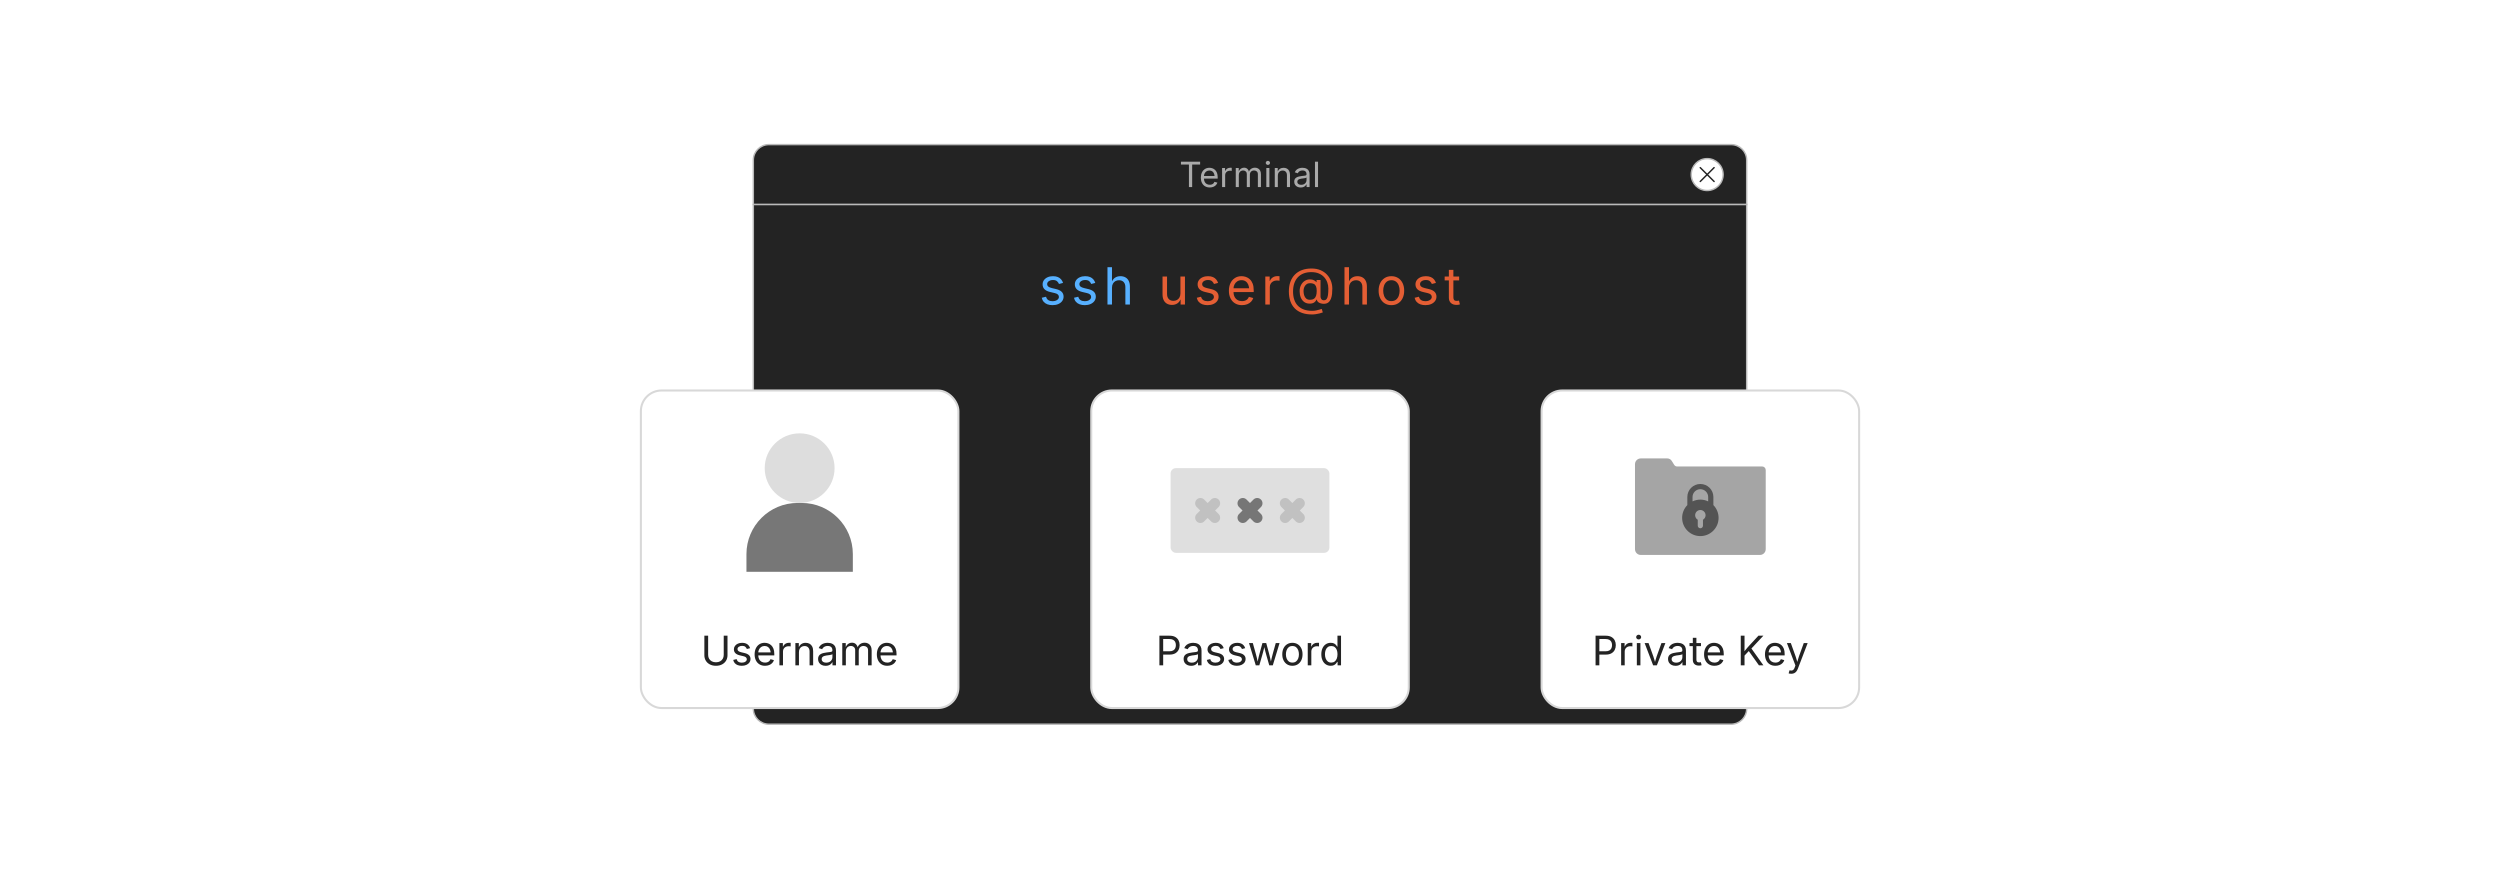 <?xml version="1.0" encoding="UTF-8"?><svg id="_03-SSH-Access-to-the-Server" xmlns="http://www.w3.org/2000/svg" xmlns:xlink="http://www.w3.org/1999/xlink" viewBox="0 0 860 298.867"><defs><filter id="drop-shadow-1" filterUnits="userSpaceOnUse"><feOffset dx="0" dy="5"/><feGaussianBlur result="blur" stdDeviation="4"/><feFlood flood-color="#333" flood-opacity=".09"/><feComposite in2="blur" operator="in"/><feComposite in="SourceGraphic"/></filter><filter id="drop-shadow-2" filterUnits="userSpaceOnUse"><feOffset dx="0" dy="5"/><feGaussianBlur result="blur-2" stdDeviation="4"/><feFlood flood-color="#333" flood-opacity=".09"/><feComposite in2="blur-2" operator="in"/><feComposite in="SourceGraphic"/></filter><filter id="drop-shadow-3" filterUnits="userSpaceOnUse"><feOffset dx="0" dy="5"/><feGaussianBlur result="blur-3" stdDeviation="4"/><feFlood flood-color="#333" flood-opacity=".09"/><feComposite in2="blur-3" operator="in"/><feComposite in="SourceGraphic"/></filter></defs><path d="M600.857,55.075c0-2.945-2.387-5.332-5.332-5.332h-331.049c-2.945,0-5.332,2.387-5.332,5.332v15.282h341.713v-15.282Z" fill="#232323" stroke="#bababa" stroke-miterlimit="10" stroke-width=".5"/><path d="M259.143,70.357v173.435c0,2.945,2.387,5.332,5.332,5.332h331.049c2.945,0,5.332-2.387,5.332-5.332V70.357h-341.713Z" fill="#232323" stroke="#bababa" stroke-miterlimit="10" stroke-width=".5"/><g opacity=".61"><path d="M406.243,56.605v-.984h6.598v.984h-2.736v7.746h-1.113v-7.746h-2.748Z" fill="#fff" stroke-width="0"/><path d="M416.157,64.492c-.633,0-1.179-.141-1.638-.422s-.812-.674-1.061-1.178-.372-1.092-.372-1.764.121-1.264.363-1.775.585-.912,1.028-1.201.962-.434,1.556-.434c.348,0,.69.058,1.028.173s.645.301.92.557.495.593.659,1.011.246.93.246,1.535v.439h-5.086v-.891h4.518l-.492.328c0-.43-.067-.812-.202-1.146s-.335-.596-.601-.785-.596-.284-.99-.284-.732.097-1.014.29-.496.445-.645.756-.223.644-.223.999v.592c0,.484.084.896.252,1.233s.403.594.706.768.653.261,1.052.261c.258,0,.492-.037.703-.111s.393-.187.545-.337.27-.337.352-.56l1.02.281c-.102.328-.273.617-.516.867s-.542.445-.899.586-.761.211-1.21.211Z" fill="#fff" stroke-width="0"/><path d="M420.399,64.351v-6.551h1.02v1.008h.07c.121-.332.337-.599.647-.8s.661-.302,1.052-.302c.078,0,.171.002.278.006s.192.008.255.012v1.061c-.031-.008-.109-.02-.234-.035s-.258-.023-.398-.023c-.312,0-.593.065-.841.196s-.442.311-.583.539-.211.491-.211.788v4.102h-1.055Z" fill="#fff" stroke-width="0"/><path d="M425.104,64.351v-6.551h1.025l.006,1.465h-.082c.09-.355.231-.649.425-.882s.42-.407.68-.524.53-.176.812-.176c.477,0,.862.146,1.157.439s.485.678.571,1.154h-.141c.078-.328.221-.611.428-.85s.458-.422.753-.551.616-.193.964-.193c.379,0,.725.082,1.037.246s.562.412.747.744.278.752.278,1.26v4.418h-1.055v-4.389c0-.473-.133-.811-.398-1.014s-.574-.305-.926-.305c-.293,0-.546.062-.759.185s-.377.292-.492.507-.173.461-.173.738v4.277h-1.055v-4.494c0-.363-.121-.656-.363-.879s-.549-.334-.92-.334c-.254,0-.493.06-.718.179s-.405.296-.542.53-.205.525-.205.873v4.125h-1.055Z" fill="#fff" stroke-width="0"/><path d="M436.149,56.728c-.199,0-.371-.068-.516-.205s-.217-.301-.217-.492c0-.195.072-.36.217-.495s.316-.202.516-.202c.203,0,.377.067.521.202s.217.3.217.495c0,.191-.072.355-.217.492s-.318.205-.521.205ZM435.616,64.351v-6.551h1.055v6.551h-1.055Z" fill="#fff" stroke-width="0"/><path d="M439.577,60.426v3.926h-1.055v-6.551h1.014l.006,1.588h-.146c.199-.605.483-1.035.853-1.289s.802-.381,1.298-.381c.441,0,.828.091,1.16.272s.591.455.776.82.278.825.278,1.38v4.16h-1.055v-4.072c0-.504-.132-.898-.396-1.184s-.624-.428-1.081-.428c-.312,0-.594.068-.844.205s-.447.336-.592.598-.217.58-.217.955Z" fill="#fff" stroke-width="0"/><path d="M447.446,64.504c-.414,0-.79-.078-1.128-.234s-.606-.385-.806-.686-.299-.666-.299-1.096c0-.375.074-.68.223-.914s.347-.419.595-.554.522-.235.823-.302.604-.119.908-.158c.391-.051.709-.09.955-.117s.429-.074.548-.141.179-.18.179-.34v-.035c0-.273-.051-.505-.152-.694s-.254-.335-.457-.437-.457-.152-.762-.152c-.312,0-.58.049-.803.146s-.403.22-.542.366-.243.296-.313.448l-1.014-.334c.168-.398.395-.71.68-.935s.6-.384.943-.478.684-.141,1.02-.141c.219,0,.468.026.747.079s.549.157.809.313.475.388.645.694.255.716.255,1.228v4.318h-1.037v-.891h-.07c-.074.152-.193.31-.357.472s-.377.298-.639.407-.578.164-.949.164ZM447.628,63.572c.391,0,.721-.076.99-.229s.475-.351.615-.595.211-.499.211-.765v-.908c-.043.051-.137.097-.281.138s-.31.077-.495.108-.365.058-.539.079-.312.038-.413.05c-.254.031-.491.085-.712.161s-.397.188-.53.334-.199.345-.199.595c0,.227.059.416.176.568s.277.268.48.346.436.117.697.117Z" fill="#fff" stroke-width="0"/><path d="M453.405,55.621v8.73h-1.055v-8.73h1.055Z" fill="#fff" stroke-width="0"/></g><circle cx="587.267" cy="60.05" r="5.483" fill="#fff" stroke="#bababa" stroke-miterlimit="10" stroke-width=".5"/><line x1="584.887" y1="57.67" x2="589.647" y2="62.43" fill="none" stroke="#232323" stroke-linecap="round" stroke-linejoin="round" stroke-width=".5"/><line x1="589.647" y1="57.67" x2="584.887" y2="62.43" fill="none" stroke="#232323" stroke-linecap="round" stroke-linejoin="round" stroke-width=".5"/><path d="M362.074,104.974c-.661,0-1.249-.096-1.764-.289-.514-.192-.938-.479-1.271-.858-.333-.379-.558-.845-.673-1.397l1.475-.354c.138.529.398.917.78,1.164.382.248.861.371,1.436.371.673,0,1.208-.144,1.608-.431.399-.288.599-.629.599-1.026,0-.333-.117-.61-.349-.832-.233-.221-.588-.386-1.065-.496l-1.604-.379c-.874-.207-1.523-.527-1.949-.961s-.638-.99-.638-1.668c0-.552.155-1.039.465-1.461.311-.423.734-.753,1.272-.992.537-.238,1.148-.358,1.832-.358.661,0,1.223.099,1.686.297.462.198.839.472,1.129.819.29.348.507.749.651,1.203l-1.405.362c-.132-.345-.352-.658-.66-.94-.308-.281-.772-.422-1.393-.422-.575,0-1.053.132-1.436.396-.382.265-.574.598-.574,1,0,.356.129.642.388.858.259.215.669.389,1.233.521l1.458.345c.874.207,1.521.528,1.94.961.419.434.629.982.629,1.643,0,.563-.16,1.065-.479,1.505s-.765.786-1.336,1.039c-.572.253-1.234.379-1.987.379Z" fill="#57b0ff" stroke-width="0"/><path d="M373.161,104.974c-.661,0-1.249-.096-1.764-.289-.514-.192-.938-.479-1.271-.858-.333-.379-.558-.845-.673-1.397l1.475-.354c.138.529.398.917.78,1.164.382.248.861.371,1.436.371.673,0,1.208-.144,1.608-.431.399-.288.599-.629.599-1.026,0-.333-.117-.61-.349-.832-.233-.221-.588-.386-1.065-.496l-1.604-.379c-.874-.207-1.523-.527-1.949-.961s-.638-.99-.638-1.668c0-.552.155-1.039.465-1.461.311-.423.734-.753,1.272-.992.537-.238,1.148-.358,1.832-.358.661,0,1.223.099,1.686.297.462.198.839.472,1.129.819.29.348.507.749.651,1.203l-1.405.362c-.132-.345-.352-.658-.66-.94-.308-.281-.772-.422-1.393-.422-.575,0-1.053.132-1.436.396-.382.265-.574.598-.574,1,0,.356.129.642.388.858.259.215.669.389,1.233.521l1.458.345c.874.207,1.521.528,1.94.961.419.434.629.982.629,1.643,0,.563-.16,1.065-.479,1.505s-.765.786-1.336,1.039c-.572.253-1.234.379-1.987.379Z" fill="#57b0ff" stroke-width="0"/><path d="M382.523,98.99v5.777h-1.552v-12.848h1.552v5.544h-.268c.293-.891.711-1.523,1.255-1.897.543-.374,1.18-.561,1.91-.561.649,0,1.22.134,1.711.401.492.268.874.67,1.147,1.207.273.538.41,1.215.41,2.031v6.122h-1.561v-5.993c0-.742-.194-1.322-.582-1.742-.388-.419-.918-.629-1.591-.629-.46,0-.874.101-1.242.302-.368.201-.658.495-.871.879-.213.385-.319.854-.319,1.406Z" fill="#57b0ff" stroke-width="0"/><path d="M403.179,104.888c-.65,0-1.22-.133-1.711-.401-.492-.267-.874-.671-1.147-1.211-.273-.54-.41-1.216-.41-2.026v-6.122h1.552v5.993c0,.742.195,1.322.586,1.742.391.42.922.629,1.595.629.46,0,.873-.1,1.237-.302.365-.201.654-.496.867-.884.213-.388.319-.855.319-1.401v-5.777h1.561v9.64h-1.5v-2.337h.207c-.299.903-.723,1.538-1.272,1.906-.549.368-1.177.552-1.884.552Z" fill="#e45e34" stroke-width="0"/><path d="M415.396,104.974c-.661,0-1.249-.096-1.764-.289-.514-.192-.938-.479-1.271-.858-.333-.379-.558-.845-.673-1.397l1.475-.354c.138.529.398.917.78,1.164.382.248.861.371,1.436.371.673,0,1.208-.144,1.608-.431.399-.288.599-.629.599-1.026,0-.333-.117-.61-.349-.832-.233-.221-.588-.386-1.065-.496l-1.604-.379c-.874-.207-1.523-.527-1.949-.961s-.638-.99-.638-1.668c0-.552.155-1.039.465-1.461.311-.423.734-.753,1.272-.992.537-.238,1.148-.358,1.832-.358.661,0,1.223.099,1.686.297.462.198.839.472,1.129.819.29.348.507.749.651,1.203l-1.405.362c-.132-.345-.352-.658-.66-.94-.308-.281-.772-.422-1.393-.422-.575,0-1.053.132-1.436.396-.382.265-.574.598-.574,1,0,.356.129.642.388.858.259.215.669.389,1.233.521l1.458.345c.874.207,1.521.528,1.94.961.419.434.629.982.629,1.643,0,.563-.16,1.065-.479,1.505s-.765.786-1.336,1.039c-.572.253-1.234.379-1.987.379Z" fill="#e45e34" stroke-width="0"/><path d="M427.258,104.974c-.931,0-1.735-.207-2.41-.621-.675-.414-1.196-.991-1.561-1.733-.365-.742-.547-1.606-.547-2.595s.178-1.86.534-2.613.861-1.342,1.514-1.768c.652-.425,1.415-.638,2.289-.638.512,0,1.016.085,1.513.254s.949.443,1.354.819.729.872.97,1.487.362,1.368.362,2.259v.647h-7.484v-1.311h6.648l-.724.483c0-.632-.099-1.194-.298-1.686-.198-.491-.493-.876-.884-1.155-.391-.279-.876-.418-1.457-.418s-1.078.142-1.492.427c-.414.284-.73.655-.949,1.112-.218.457-.328.947-.328,1.47v.871c0,.713.124,1.318.371,1.815.247.498.593.874,1.039,1.13.445.256.961.383,1.547.383.379,0,.725-.054,1.035-.164.31-.109.578-.274.802-.496.224-.221.396-.496.517-.823l1.5.414c-.149.483-.402.908-.759,1.276-.356.368-.797.655-1.324.862-.526.207-1.12.311-1.78.311Z" fill="#e45e34" stroke-width="0"/><path d="M435.267,104.767v-9.64h1.5v1.483h.104c.178-.489.496-.881.953-1.177.457-.296.973-.444,1.548-.444.114,0,.251.003.409.008.158.006.283.012.375.018v1.561c-.046-.011-.161-.029-.345-.052-.185-.023-.38-.035-.586-.035-.46,0-.873.097-1.237.289-.365.193-.651.457-.858.793-.207.336-.311.723-.311,1.16v6.036h-1.552Z" fill="#e45e34" stroke-width="0"/><path d="M451.32,108.173c-1.282,0-2.418-.175-3.406-.526s-1.82-.864-2.496-1.539c-.676-.676-1.186-1.506-1.53-2.492s-.518-2.111-.518-3.376c0-1.225.175-2.322.526-3.294.351-.971.86-1.798,1.53-2.479.669-.681,1.484-1.201,2.444-1.561.96-.359,2.049-.539,3.268-.539,1.185,0,2.224.191,3.117.574s1.643.899,2.246,1.552c.604.653,1.058,1.39,1.362,2.212s.457,1.67.457,2.543c0,.615-.031,1.232-.095,1.85-.063.618-.194,1.184-.393,1.699s-.494.928-.888,1.242-.924.47-1.591.47c-.299,0-.624-.046-.975-.138s-.659-.245-.927-.457c-.268-.213-.427-.497-.479-.854h-.069c-.149.368-.417.691-.802.97s-.902.418-1.552.418c-.765,0-1.404-.19-1.919-.569s-.902-.893-1.164-1.539-.392-1.375-.392-2.186c0-.77.153-1.46.461-2.069.308-.609.729-1.091,1.268-1.444.537-.354,1.148-.53,1.832-.53.552,0,1.014.101,1.384.302.371.202.634.411.789.63h.087v-.725h1.362v5.682c0,.345.096.647.288.906.193.258.473.388.841.388.42,0,.742-.144.966-.431.225-.287.38-.73.466-1.328s.129-1.365.129-2.302c0-.713-.119-1.404-.357-2.074-.238-.669-.6-1.272-1.082-1.807-.483-.534-1.093-.958-1.828-1.271-.736-.313-1.601-.47-2.596-.47-.988,0-1.871.151-2.646.453-.776.302-1.435.74-1.975,1.315-.541.575-.952,1.275-1.233,2.1-.281.825-.423,1.761-.423,2.807,0,1.058.142,1.999.423,2.824.281.825.701,1.521,1.259,2.086.558.566,1.245.996,2.061,1.289.816.293,1.76.44,2.829.44.459,0,.909-.043,1.349-.129.44-.086.832-.183,1.178-.289.345-.106.601-.188.767-.246l.371,1.207c-.265.109-.605.219-1.021.328-.417.109-.862.2-1.337.272-.474.072-.93.107-1.366.107ZM450.613,103.129c.558,0,1.007-.112,1.35-.336.342-.224.592-.562.75-1.013.158-.451.236-1.016.236-1.694,0-.69-.086-1.229-.258-1.617-.173-.388-.43-.661-.772-.819-.342-.158-.763-.237-1.263-.237-.472,0-.874.122-1.207.366-.334.245-.59.569-.768.975-.179.405-.268.849-.268,1.332,0,.529.072,1.026.216,1.492.144.466.376.841.698,1.125.322.284.75.427,1.285.427Z" fill="#e45e34" stroke-width="0"/><path d="M464.054,98.99v5.777h-1.552v-12.848h1.552v5.544h-.268c.294-.891.712-1.523,1.255-1.897s1.18-.561,1.91-.561c.649,0,1.22.134,1.711.401.492.268.874.67,1.147,1.207.272.538.409,1.215.409,2.031v6.122h-1.561v-5.993c0-.742-.194-1.322-.582-1.742s-.918-.629-1.591-.629c-.46,0-.874.101-1.241.302-.368.201-.658.495-.871.879-.213.385-.319.854-.319,1.406Z" fill="#e45e34" stroke-width="0"/><path d="M478.633,104.974c-.874,0-1.64-.207-2.298-.621-.658-.414-1.172-.994-1.539-1.742-.368-.747-.552-1.615-.552-2.604,0-1.006.184-1.884.552-2.634.367-.75.881-1.332,1.539-1.746.658-.414,1.424-.621,2.298-.621.879,0,1.649.207,2.311.621.661.414,1.176.996,1.543,1.746.368.75.553,1.628.553,2.634,0,.989-.185,1.857-.553,2.604-.367.748-.882,1.328-1.543,1.742-.661.414-1.432.621-2.311.621ZM478.633,103.586c.649,0,1.184-.167,1.604-.5.42-.333.729-.772.932-1.315.201-.543.302-1.131.302-1.764,0-.638-.101-1.231-.302-1.78-.202-.549-.512-.992-.932-1.328-.42-.336-.954-.504-1.604-.504-.645,0-1.173.168-1.587.504-.414.336-.722.778-.923,1.324s-.302,1.141-.302,1.785c0,.632.101,1.22.302,1.764.201.543.509.981.923,1.315.414.333.942.5,1.587.5Z" fill="#e45e34" stroke-width="0"/><path d="M490.341,104.974c-.661,0-1.249-.096-1.764-.289-.515-.192-.938-.479-1.271-.858-.334-.379-.558-.845-.673-1.397l1.475-.354c.138.529.397.917.78,1.164.382.248.86.371,1.436.371.673,0,1.208-.144,1.608-.431.399-.288.599-.629.599-1.026,0-.333-.116-.61-.349-.832-.233-.221-.588-.386-1.065-.496l-1.604-.379c-.874-.207-1.523-.527-1.949-.961-.425-.434-.638-.99-.638-1.668,0-.552.155-1.039.466-1.461.311-.423.734-.753,1.271-.992.537-.238,1.148-.358,1.832-.358.661,0,1.224.099,1.687.297.462.198.839.472,1.13.819.289.348.506.749.65,1.203l-1.405.362c-.132-.345-.353-.658-.659-.94-.309-.281-.772-.422-1.394-.422-.574,0-1.053.132-1.436.396-.382.265-.573.598-.573,1,0,.356.129.642.388.858.259.215.67.389,1.233.521l1.457.345c.874.207,1.521.528,1.941.961.418.434.629.982.629,1.643,0,.563-.16,1.065-.479,1.505-.32.44-.766.786-1.337,1.039-.572.253-1.234.379-1.987.379Z" fill="#e45e34" stroke-width="0"/><path d="M501.944,95.127v1.328h-4.983v-1.328h4.983ZM498.409,92.833h1.552v9.433c0,.431.088.746.264.944.175.198.467.297.875.297.098,0,.223-.012.375-.035s.292-.046.418-.069l.319,1.311c-.161.058-.344.101-.548.129s-.406.043-.607.043c-.834,0-1.483-.22-1.949-.66-.466-.439-.698-1.053-.698-1.841v-9.554Z" fill="#e45e34" stroke-width="0"/><g filter="url(#drop-shadow-1)"><rect x="220.464" y="129.332" width="109.229" height="109.229" rx="7.095" ry="7.095" fill="#fff" stroke="#d8d8d8" stroke-miterlimit="10" stroke-width=".71"/><path d="M246.285,224.03c-.802,0-1.503-.157-2.102-.472s-1.063-.745-1.391-1.292-.492-1.169-.492-1.866v-6.72h1.299v6.617c0,.488.108.922.325,1.302s.525.68.926.899.879.328,1.436.328,1.033-.109,1.432-.328.705-.519.919-.899.321-.814.321-1.302v-6.617h1.299v6.72c0,.697-.164,1.319-.492,1.866s-.79.978-1.384,1.292-1.293.472-2.095.472Z" fill="#232323" stroke-width="0"/><path d="M255.165,224.03c-.524,0-.99-.076-1.398-.229s-.744-.379-1.008-.68-.442-.67-.533-1.107l1.169-.28c.109.419.315.727.619.923s.683.294,1.138.294c.533,0,.958-.114,1.275-.342s.475-.499.475-.813c0-.264-.092-.484-.277-.66s-.466-.307-.844-.393l-1.271-.301c-.693-.164-1.208-.418-1.545-.762s-.506-.785-.506-1.323c0-.438.123-.824.369-1.159s.582-.597,1.008-.786.91-.284,1.453-.284c.524,0,.97.079,1.336.236s.666.374.896.649.402.594.516.954l-1.114.287c-.105-.273-.279-.522-.523-.745s-.612-.335-1.104-.335c-.456,0-.835.105-1.138.314s-.455.474-.455.793c0,.283.103.509.308.68s.531.309.978.414l1.155.273c.693.164,1.206.418,1.538.762s.499.778.499,1.302c0,.447-.126.844-.379,1.193s-.606.623-1.06.824-.979.301-1.576.301Z" fill="#232323" stroke-width="0"/><path d="M263.17,224.03c-.738,0-1.375-.164-1.911-.492s-.948-.786-1.237-1.374-.434-1.274-.434-2.058.141-1.474.424-2.071.683-1.064,1.2-1.401,1.122-.506,1.815-.506c.406,0,.806.067,1.2.202s.752.351,1.073.649.578.691.769,1.179.287,1.084.287,1.791v.513h-5.934v-1.039h5.271l-.574.383c0-.501-.079-.947-.236-1.336s-.391-.695-.701-.916-.695-.332-1.155-.332-.854.113-1.183.338-.579.52-.752.882-.26.751-.26,1.166v.69c0,.565.098,1.045.294,1.439s.471.693.824.896.762.304,1.227.304c.301,0,.574-.043.82-.13s.458-.218.636-.393.314-.393.41-.653l1.189.328c-.119.383-.319.72-.602,1.012s-.632.52-1.049.684-.888.246-1.412.246Z" fill="#232323" stroke-width="0"/><path d="M268.119,223.866v-7.643h1.189v1.176h.082c.141-.387.393-.698.755-.933s.771-.352,1.227-.352c.091,0,.199.002.325.007s.225.009.297.014v1.237c-.037-.009-.127-.023-.273-.041s-.301-.027-.465-.027c-.365,0-.691.076-.981.229s-.516.362-.68.629-.246.573-.246.919v4.785h-1.23Z" fill="#232323" stroke-width="0"/><path d="M274.839,219.286v4.58h-1.23v-7.643h1.183l.007,1.853h-.171c.232-.707.564-1.208.995-1.504s.936-.444,1.514-.444c.515,0,.966.106,1.354.318s.689.531.906.957.325.963.325,1.61v4.854h-1.23v-4.751c0-.588-.154-1.048-.461-1.381s-.728-.499-1.261-.499c-.365,0-.693.08-.984.239s-.522.392-.69.697-.253.677-.253,1.114Z" fill="#232323" stroke-width="0"/><path d="M284.02,224.044c-.483,0-.922-.091-1.316-.273s-.708-.449-.94-.8-.349-.777-.349-1.278c0-.438.086-.793.26-1.066s.404-.489.694-.646.609-.274.96-.352.704-.139,1.06-.185c.456-.059.827-.105,1.114-.137s.5-.086.639-.164.208-.209.208-.396v-.041c0-.319-.059-.589-.178-.81s-.296-.391-.533-.509-.533-.178-.889-.178c-.365,0-.677.057-.937.171s-.471.256-.632.427-.284.345-.366.523l-1.183-.39c.196-.465.46-.828.793-1.09s.7-.448,1.101-.557.797-.164,1.189-.164c.255,0,.546.031.872.092s.64.184.943.366.554.452.752.81.297.835.297,1.432v5.038h-1.21v-1.039h-.082c-.086.178-.226.361-.417.55s-.44.348-.745.475-.674.191-1.107.191ZM284.231,222.957c.456,0,.841-.089,1.155-.267s.554-.409.718-.694.246-.582.246-.892v-1.06c-.05.059-.16.113-.328.161s-.361.09-.578.126-.426.067-.629.092-.363.044-.482.058c-.296.037-.573.099-.831.188s-.464.219-.619.39-.232.402-.232.694c0,.264.068.485.205.663s.324.312.561.403.508.137.813.137Z" fill="#232323" stroke-width="0"/><path d="M289.741,223.866v-7.643h1.196l.007,1.709h-.096c.105-.415.27-.758.496-1.029s.49-.475.793-.612.619-.205.947-.205c.556,0,1.006.171,1.35.513s.566.791.667,1.347h-.164c.091-.383.257-.713.499-.991s.534-.492.878-.643.719-.226,1.125-.226c.442,0,.845.096,1.21.287s.655.481.872.868.325.877.325,1.47v5.154h-1.23v-5.12c0-.551-.155-.946-.465-1.183s-.67-.355-1.08-.355c-.342,0-.637.072-.885.215s-.44.341-.574.591-.202.538-.202.861v4.99h-1.23v-5.243c0-.424-.141-.766-.424-1.025s-.64-.39-1.073-.39c-.296,0-.575.069-.837.208s-.473.345-.632.619-.239.613-.239,1.019v4.812h-1.23Z" fill="#232323" stroke-width="0"/><path d="M305.218,224.03c-.738,0-1.375-.164-1.911-.492s-.948-.786-1.237-1.374-.434-1.274-.434-2.058.141-1.474.424-2.071.683-1.064,1.2-1.401,1.122-.506,1.815-.506c.406,0,.806.067,1.2.202s.752.351,1.073.649.578.691.769,1.179.287,1.084.287,1.791v.513h-5.934v-1.039h5.271l-.574.383c0-.501-.079-.947-.236-1.336s-.391-.695-.701-.916-.695-.332-1.155-.332-.854.113-1.183.338-.579.52-.752.882-.26.751-.26,1.166v.69c0,.565.098,1.045.294,1.439s.471.693.824.896.762.304,1.227.304c.301,0,.574-.043.82-.13s.458-.218.636-.393.314-.393.41-.653l1.189.328c-.119.383-.319.72-.602,1.012s-.632.52-1.049.684-.888.246-1.412.246Z" fill="#232323" stroke-width="0"/></g><path d="M274.382,173.013h1.392c9.722,0,17.603,7.881,17.603,17.603h0v6.087h-36.598v-6.087c0-9.722,7.881-17.603,17.603-17.603h0Z" fill="#777" stroke-width="0"/><ellipse cx="275.078" cy="161.042" rx="12.017" ry="11.971" fill="#ddd" stroke-width="0"/><g filter="url(#drop-shadow-2)"><rect x="375.386" y="129.332" width="109.229" height="109.229" rx="7.095" ry="7.095" fill="#fff" stroke="#d8d8d8" stroke-miterlimit="10" stroke-width=".71"/><path d="M398.835,223.866v-10.186h3.486c.793,0,1.446.145,1.958.434s.893.678,1.142,1.166.373,1.035.373,1.641-.124,1.155-.373,1.647-.628.884-1.138,1.176-1.162.438-1.955.438h-2.468v-1.142h2.406c.538,0,.971-.092,1.299-.277s.566-.438.714-.759.222-.683.222-1.083-.074-.76-.222-1.077-.387-.566-.718-.749-.767-.273-1.309-.273h-2.119v9.044h-1.299Z" fill="#232323" stroke-width="0"/><path d="M409.766,224.044c-.483,0-.922-.091-1.316-.273s-.708-.449-.94-.8-.349-.777-.349-1.278c0-.438.086-.793.26-1.066s.404-.489.694-.646.609-.274.96-.352.704-.139,1.06-.185c.456-.059.827-.105,1.114-.137s.5-.086.639-.164.208-.209.208-.396v-.041c0-.319-.059-.589-.178-.81s-.296-.391-.533-.509-.533-.178-.889-.178c-.365,0-.677.057-.937.171s-.471.256-.632.427-.284.345-.366.523l-1.183-.39c.196-.465.46-.828.793-1.09s.7-.448,1.101-.557.797-.164,1.189-.164c.255,0,.546.031.872.092s.64.184.943.366.554.452.752.81.297.835.297,1.432v5.038h-1.21v-1.039h-.082c-.086.178-.226.361-.417.55s-.44.348-.745.475-.674.191-1.107.191ZM409.978,222.957c.456,0,.841-.089,1.155-.267s.554-.409.718-.694.246-.582.246-.892v-1.06c-.05.059-.16.113-.328.161s-.361.09-.578.126-.426.067-.629.092-.363.044-.482.058c-.296.037-.573.099-.831.188s-.464.219-.619.39-.232.402-.232.694c0,.264.068.485.205.663s.324.312.561.403.508.137.813.137Z" fill="#232323" stroke-width="0"/><path d="M418.085,224.03c-.524,0-.99-.076-1.398-.229s-.744-.379-1.008-.68-.442-.67-.533-1.107l1.169-.28c.109.419.315.727.619.923s.683.294,1.138.294c.533,0,.958-.114,1.275-.342s.475-.499.475-.813c0-.264-.092-.484-.277-.66s-.466-.307-.844-.393l-1.271-.301c-.693-.164-1.208-.418-1.545-.762s-.506-.785-.506-1.323c0-.438.123-.824.369-1.159s.582-.597,1.008-.786.91-.284,1.453-.284c.524,0,.97.079,1.336.236s.666.374.896.649.402.594.516.954l-1.114.287c-.105-.273-.279-.522-.523-.745s-.612-.335-1.104-.335c-.456,0-.835.105-1.138.314s-.455.474-.455.793c0,.283.103.509.308.68s.531.309.978.414l1.155.273c.693.164,1.206.418,1.538.762s.499.778.499,1.302c0,.447-.126.844-.379,1.193s-.606.623-1.06.824-.979.301-1.576.301Z" fill="#232323" stroke-width="0"/><path d="M425.475,224.03c-.524,0-.99-.076-1.398-.229s-.744-.379-1.008-.68-.442-.67-.533-1.107l1.169-.28c.109.419.315.727.619.923s.683.294,1.138.294c.533,0,.958-.114,1.275-.342s.475-.499.475-.813c0-.264-.092-.484-.277-.66s-.466-.307-.844-.393l-1.271-.301c-.693-.164-1.208-.418-1.545-.762s-.506-.785-.506-1.323c0-.438.123-.824.369-1.159s.582-.597,1.008-.786.91-.284,1.453-.284c.524,0,.97.079,1.336.236s.666.374.896.649.402.594.516.954l-1.114.287c-.105-.273-.279-.522-.523-.745s-.612-.335-1.104-.335c-.456,0-.835.105-1.138.314s-.455.474-.455.793c0,.283.103.509.308.68s.531.309.978.414l1.155.273c.693.164,1.206.418,1.538.762s.499.778.499,1.302c0,.447-.126.844-.379,1.193s-.606.623-1.06.824-.979.301-1.576.301Z" fill="#232323" stroke-width="0"/><path d="M431.982,223.866l-2.317-7.643h1.306l.93,3.336c.127.456.264.972.41,1.548s.289,1.229.431,1.958h-.212c.137-.697.275-1.335.417-1.914s.278-1.11.41-1.593l.916-3.336h1.312l.902,3.336c.128.469.261.992.399,1.569.14.577.277,1.223.414,1.938h-.219c.146-.707.291-1.348.434-1.924.145-.577.281-1.104.414-1.583l.93-3.336h1.306l-2.317,7.643h-1.224l-.991-3.459c-.1-.351-.198-.708-.294-1.073s-.188-.738-.28-1.121-.185-.772-.28-1.169h.273c-.091.392-.184.78-.276,1.166-.094.385-.188.762-.284,1.131s-.194.725-.294,1.066l-.991,3.459h-1.224Z" fill="#232323" stroke-width="0"/><path d="M444.581,224.03c-.692,0-1.3-.164-1.821-.492-.522-.328-.93-.789-1.221-1.381s-.438-1.281-.438-2.064c0-.797.146-1.494.438-2.088s.698-1.056,1.221-1.384c.521-.328,1.129-.492,1.821-.492.697,0,1.308.164,1.832.492s.933.79,1.224,1.384.438,1.291.438,2.088c0,.784-.146,1.472-.438,2.064s-.699,1.053-1.224,1.381-1.135.492-1.832.492ZM444.581,222.93c.515,0,.938-.132,1.271-.396s.579-.612.738-1.042.239-.896.239-1.398c0-.506-.08-.977-.239-1.412s-.405-.786-.738-1.053-.757-.4-1.271-.4c-.511,0-.93.133-1.258.4s-.571.616-.731,1.049-.239.905-.239,1.415c0,.501.079.967.239,1.398s.403.778.731,1.042.747.396,1.258.396Z" fill="#232323" stroke-width="0"/><path d="M449.865,223.866v-7.643h1.189v1.176h.082c.141-.387.393-.698.756-.933.361-.235.771-.352,1.227-.352.092,0,.199.002.324.007.126.004.225.009.298.014v1.237c-.036-.009-.128-.023-.273-.041s-.301-.027-.465-.027c-.364,0-.691.076-.981.229-.289.153-.516.362-.68.629s-.246.573-.246.919v4.785h-1.23Z" fill="#232323" stroke-width="0"/><path d="M457.768,224.03c-.633,0-1.193-.162-1.682-.485s-.868-.782-1.142-1.374-.41-1.294-.41-2.105c0-.807.138-1.505.413-2.095.276-.59.658-1.045,1.146-1.364s1.048-.479,1.682-.479c.497,0,.892.082,1.183.246s.516.35.674.557c.156.208.276.379.358.516h.096v-3.767h1.23v10.186h-1.189v-1.183h-.137c-.082.141-.204.318-.366.53-.161.212-.389.401-.684.567-.293.167-.684.25-1.172.25ZM457.952,222.93c.465,0,.856-.122,1.176-.366s.561-.582.725-1.015.246-.932.246-1.497-.081-1.059-.243-1.48c-.161-.421-.402-.751-.721-.988s-.713-.355-1.183-.355c-.483,0-.886.125-1.206.376-.322.25-.562.589-.722,1.015s-.239.903-.239,1.432c0,.533.081,1.018.242,1.453.162.435.404.782.729,1.039s.723.386,1.196.386Z" fill="#232323" stroke-width="0"/></g><g id="password"><rect x="402.684" y="161.042" width="54.631" height="29.137" rx="1.821" ry="1.821" fill="#dfdfdf" stroke-width="0"/><path d="M417.999,175.61l1.293-1.293c.654-.764.565-1.913-.199-2.568-.682-.584-1.687-.584-2.369,0l-1.293,1.293-1.293-1.293c-.764-.654-1.913-.565-2.568.199-.584.682-.584,1.687,0,2.369l1.293,1.293-1.293,1.293c-.654.764-.565,1.913.199,2.568.682.584,1.687.584,2.369,0l1.293-1.293,1.293,1.293c.764.654,1.913.565,2.568-.199.584-.682.584-1.687,0-2.369l-1.293-1.293Z" fill="#c1c1c1" stroke-width="0"/><path d="M432.568,175.61l1.293-1.293c.654-.764.565-1.913-.199-2.568-.682-.584-1.687-.584-2.369,0l-1.293,1.293-1.293-1.293c-.764-.654-1.913-.565-2.568.199-.584.682-.584,1.687,0,2.369l1.293,1.293-1.293,1.293c-.654.764-.565,1.913.199,2.568.682.584,1.687.584,2.369,0l1.293-1.293,1.293,1.293c.764.654,1.913.565,2.568-.199.584-.682.584-1.687,0-2.369l-1.293-1.293Z" fill="#767676" stroke-width="0"/><path d="M447.136,175.61l1.293-1.293c.654-.764.565-1.913-.199-2.568-.682-.584-1.687-.584-2.369,0l-1.293,1.293-1.293-1.293c-.764-.654-1.913-.565-2.568.199-.584.682-.584,1.687,0,2.369l1.293,1.293-1.293,1.293c-.654.764-.565,1.913.199,2.568.682.584,1.687.584,2.369,0l1.293-1.293,1.293,1.293c.764.654,1.913.565,2.568-.199.584-.682.584-1.687,0-2.369l-1.293-1.293Z" fill="#c1c1c1" stroke-width="0"/></g><g filter="url(#drop-shadow-3)"><rect x="530.308" y="129.332" width="109.229" height="109.229" rx="7.095" ry="7.095" fill="#fff" stroke="#d8d8d8" stroke-miterlimit="10" stroke-width=".71"/><path d="M548.876,223.866v-10.186h3.486c.793,0,1.446.145,1.959.434s.893.678,1.142,1.166c.248.488.372,1.035.372,1.641s-.124,1.155-.372,1.647c-.249.492-.628.884-1.139,1.176-.51.292-1.162.438-1.955.438h-2.468v-1.142h2.406c.538,0,.971-.092,1.299-.277s.566-.438.715-.759c.147-.321.222-.683.222-1.083s-.074-.76-.222-1.077c-.148-.317-.388-.566-.718-.749-.331-.182-.767-.273-1.31-.273h-2.119v9.044h-1.299Z" fill="#232323" stroke-width="0"/><path d="M557.667,223.866v-7.643h1.189v1.176h.082c.142-.387.394-.698.756-.933s.771-.352,1.227-.352c.092,0,.199.002.325.007.125.004.225.009.297.014v1.237c-.036-.009-.127-.023-.273-.041-.146-.018-.301-.027-.465-.027-.364,0-.691.076-.98.229-.29.153-.517.362-.681.629s-.246.573-.246.919v4.785h-1.23Z" fill="#232323" stroke-width="0"/><path d="M563.696,214.972c-.232,0-.433-.08-.602-.239-.168-.16-.253-.351-.253-.574,0-.228.085-.42.253-.578.169-.157.369-.236.602-.236.237,0,.44.079.608.236.169.157.253.35.253.578,0,.223-.084.415-.253.574-.168.16-.371.239-.608.239ZM563.074,223.866v-7.643h1.23v7.643h-1.23Z" fill="#232323" stroke-width="0"/><path d="M568.673,223.866l-2.919-7.643h1.347l1.627,4.532c.174.469.32.938.441,1.405.12.467.247.919.379,1.357h-.451c.133-.438.259-.89.38-1.357.12-.467.266-.936.434-1.405l1.627-4.532h1.347l-2.919,7.643h-1.292Z" fill="#232323" stroke-width="0"/><path d="M576.404,224.044c-.482,0-.922-.091-1.315-.273-.395-.182-.708-.449-.94-.8s-.349-.777-.349-1.278c0-.438.087-.793.26-1.066.174-.273.404-.489.694-.646.289-.157.609-.274.96-.352.352-.078.704-.139,1.06-.185.456-.059.827-.105,1.114-.137s.5-.086.64-.164c.139-.078.208-.209.208-.396v-.041c0-.319-.059-.589-.178-.81-.118-.221-.296-.391-.533-.509-.236-.119-.533-.178-.889-.178-.364,0-.677.057-.937.171s-.471.256-.632.427c-.162.171-.284.345-.366.523l-1.183-.39c.196-.465.461-.828.793-1.09.333-.262.7-.448,1.101-.557.401-.109.798-.164,1.189-.164.256,0,.546.031.872.092.325.062.64.184.943.366.303.182.554.452.752.81s.297.835.297,1.432v5.038h-1.21v-1.039h-.082c-.086.178-.226.361-.417.55s-.439.348-.745.475c-.305.127-.674.191-1.107.191ZM576.616,222.957c.456,0,.841-.089,1.155-.267s.554-.409.718-.694.246-.582.246-.892v-1.06c-.05.059-.159.113-.328.161-.168.048-.361.09-.577.126-.217.037-.427.067-.629.092-.203.025-.363.044-.482.058-.296.037-.573.099-.83.188-.258.089-.464.219-.619.39-.154.171-.232.402-.232.694,0,.264.068.485.205.663s.324.312.561.403c.237.091.509.137.813.137Z" fill="#232323" stroke-width="0"/><path d="M585.134,216.223v1.053h-3.951v-1.053h3.951ZM582.331,214.405h1.23v7.479c0,.342.069.591.209.749.139.157.37.236.693.236.078,0,.177-.009.298-.027.12-.018.231-.037.331-.055l.253,1.039c-.127.045-.272.08-.434.103-.162.023-.322.034-.482.034-.66,0-1.176-.174-1.545-.523s-.554-.835-.554-1.459v-7.574Z" fill="#232323" stroke-width="0"/><path d="M589.782,224.03c-.738,0-1.375-.164-1.91-.492-.536-.328-.948-.786-1.237-1.374-.29-.588-.435-1.274-.435-2.058s.142-1.474.424-2.071c.283-.597.683-1.064,1.2-1.401.517-.337,1.122-.506,1.814-.506.406,0,.806.067,1.2.202.394.134.752.351,1.073.649s.577.691.769,1.179.287,1.084.287,1.791v.513h-5.934v-1.039h5.271l-.574.383c0-.501-.078-.947-.235-1.336s-.391-.695-.701-.916c-.31-.221-.694-.332-1.155-.332-.46,0-.854.113-1.183.338s-.578.52-.752.882c-.173.362-.26.751-.26,1.166v.69c0,.565.099,1.045.294,1.439.196.394.471.693.824.896.353.203.762.304,1.227.304.301,0,.574-.043.82-.13s.458-.218.636-.393.314-.393.41-.653l1.189.328c-.118.383-.318.72-.602,1.012-.282.292-.632.52-1.049.684s-.888.246-1.412.246Z" fill="#232323" stroke-width="0"/><path d="M598.819,223.866v-10.186h1.299v3.486l-.021,2.194.021.636v3.869h-1.299ZM599.708,220.954v-1.388c.232-.319.464-.625.694-.916.229-.292.466-.577.707-.854.242-.278.49-.554.745-.827l3.042-3.288h1.702l-4.348,4.662-.068-.007-2.475,2.618ZM605.067,223.866l-3.685-5.182.807-1.012,4.416,6.193h-1.538Z" fill="#232323" stroke-width="0"/><path d="M610.734,224.03c-.738,0-1.375-.164-1.91-.492-.536-.328-.948-.786-1.237-1.374-.29-.588-.435-1.274-.435-2.058s.142-1.474.424-2.071c.283-.597.683-1.064,1.2-1.401.517-.337,1.122-.506,1.814-.506.406,0,.806.067,1.2.202.394.134.752.351,1.073.649s.577.691.769,1.179.287,1.084.287,1.791v.513h-5.934v-1.039h5.271l-.574.383c0-.501-.078-.947-.235-1.336s-.391-.695-.701-.916c-.31-.221-.694-.332-1.155-.332-.46,0-.854.113-1.183.338s-.578.52-.752.882c-.173.362-.26.751-.26,1.166v.69c0,.565.099,1.045.294,1.439.196.394.471.693.824.896.353.203.762.304,1.227.304.301,0,.574-.043.82-.13s.458-.218.636-.393.314-.393.41-.653l1.189.328c-.118.383-.318.72-.602,1.012-.282.292-.632.52-1.049.684s-.888.246-1.412.246Z" fill="#232323" stroke-width="0"/><path d="M615.287,226.635l.314-1.066.13.034c.251.064.479.081.684.051s.39-.131.554-.304.308-.442.431-.807l.219-.636-2.919-7.684h1.347l1.627,4.532c.174.474.319.943.438,1.408.119.465.244.916.376,1.354h-.451c.133-.438.259-.89.38-1.357.12-.467.266-.936.434-1.405l1.641-4.532h1.34l-3.356,8.784c-.154.406-.341.739-.557,1.001-.217.262-.469.456-.756.581s-.61.188-.971.188c-.219,0-.407-.016-.567-.048-.159-.032-.271-.064-.335-.096Z" fill="#232323" stroke-width="0"/></g><path d="M607.407,161.689v27.222c0,1.1-.892,1.993-1.993,1.993h-40.985c-1.1,0-1.993-.892-1.993-1.993v-29.223c0-1.1.892-1.993,1.993-1.993h9.115c.622,0,1.2.32,1.529.848l.864,1.383c.209.334.575.537.968.537h29.273c.678,0,1.227.549,1.227,1.227Z" fill="#a5a5a5" stroke-width="0"/><path d="M584.922,184.417c3.466-.002,6.273-2.814,6.271-6.28-.001-1.638-.643-3.212-1.789-4.383v-2.784c0-2.476-2.007-4.482-4.482-4.482s-4.482,2.007-4.482,4.482v2.784c-2.423,2.478-2.379,6.451.099,8.874,1.171,1.146,2.745,1.787,4.383,1.789ZM585.818,178.789v2.041c0,.495-.401.896-.896.896s-.896-.401-.896-.896v-2.041c-.858-.495-1.151-1.592-.656-2.449.495-.858,1.592-1.151,2.449-.656.858.495,1.151,1.592.656,2.449-.157.273-.384.499-.656.656ZM582.233,170.969c0-1.485,1.204-2.689,2.689-2.689s2.689,1.204,2.689,2.689v1.509c-1.7-.816-3.679-.816-5.379,0v-1.509Z" fill="#545454" stroke-width="0"/></svg>